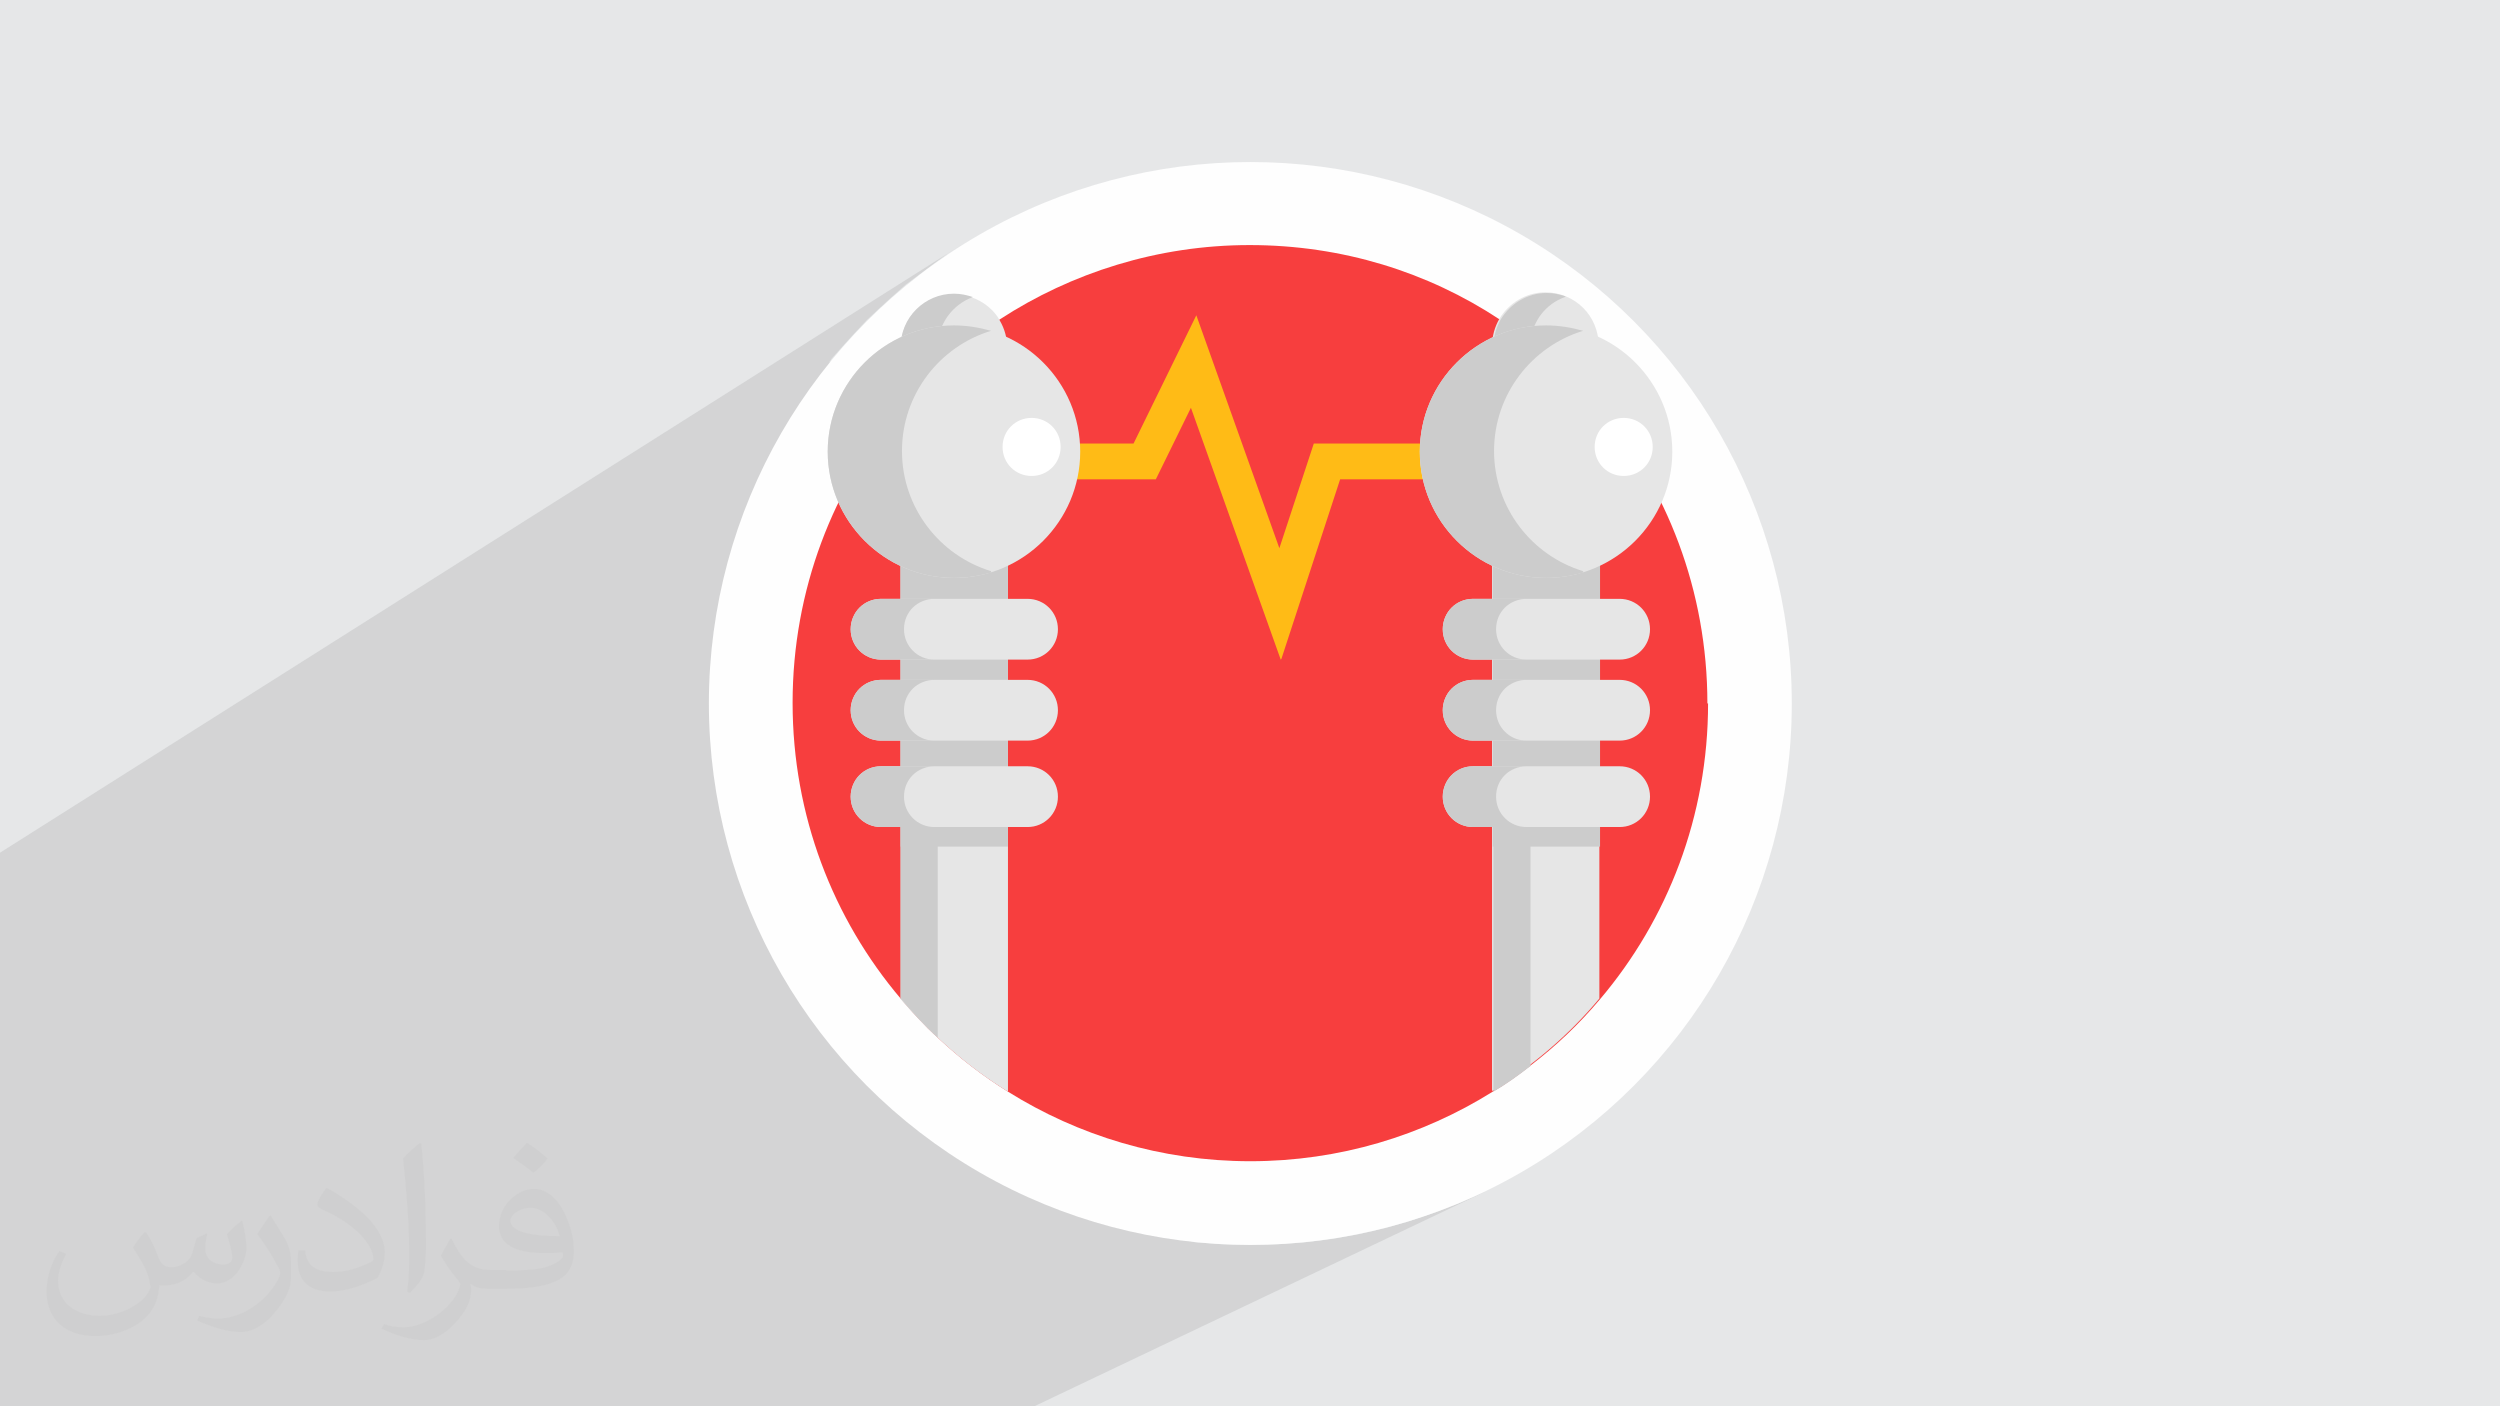 <?xml version="1.0" encoding="UTF-8"?>
<!DOCTYPE svg PUBLIC "-//W3C//DTD SVG 1.1//EN" "http://www.w3.org/Graphics/SVG/1.1/DTD/svg11.dtd">
<!-- Creator: CorelDRAW 2017 -->
<svg xmlns="http://www.w3.org/2000/svg" xml:space="preserve" width="3.703in" height="2.083in" version="1.1" style="shape-rendering:geometricPrecision; text-rendering:geometricPrecision; image-rendering:optimizeQuality; fill-rule:evenodd; clip-rule:evenodd"
viewBox="0 0 3703 2083"
 xmlns:xlink="http://www.w3.org/1999/xlink"
 enable-background="new 0 0 512 512">
 <defs>
  <style type="text/css">
   <![CDATA[
    .fil3 {fill:#FEFEFE}
    .fil7 {fill:#CCCCCC}
    .fil6 {fill:#E6E6E6}
    .fil0 {fill:#E6E7E8}
    .fil4 {fill:#F73E3E}
    .fil5 {fill:#FFBB16}
    .fil8 {fill:white}
    .fil2 {fill:#373435;fill-opacity:0.031}
    .fil1 {fill:#373435;fill-opacity:0.102}
   ]]>
  </style>
 </defs>
 <g id="Layer_x0020_1">
  <polygon class="fil0" points="0,0 3703,0 3703,2083 0,2083 "/>
  <polygon class="fil1" points="1145,2083 749,2083 733,2083 724,2083 611,2083 605,2083 594,2083 536,2083 534,2083 523,2083 514,2083 492,2083 457,2083 451,2083 448,2083 424,2083 397,2083 389,2083 380,2083 380,2083 361,2083 331,2083 330,2083 322,2083 322,2083 288,2083 255,2083 249,2083 246,2083 221,2083 213,2083 207,2083 189,2083 179,2083 179,2083 141,2083 101,2083 87,2083 80,2083 70,2083 64,2083 61,2083 48,2083 35,2083 5,2083 0,2083 0,2081 0,2081 0,2076 0,2070 0,2065 0,2043 0,2042 0,2038 0,2031 0,2022 0,1998 0,1985 0,1965 0,1960 0,1959 0,1954 0,1941 0,1939 0,1936 0,1919 0,1915 0,1913 0,1896 0,1892 0,1886 0,1879 0,1873 0,1873 0,1871 0,1868 0,1856 0,1850 0,1850 0,1849 0,1846 0,1838 0,1834 0,1824 0,1813 0,1812 0,1807 0,1806 0,1803 0,1801 0,1794 0,1787 0,1784 0,1783 0,1783 0,1782 0,1782 0,1780 0,1767 0,1767 0,1766 0,1766 0,1761 0,1761 0,1757 0,1757 0,1739 0,1718 0,1716 0,1715 0,1710 0,1701 0,1696 0,1695 0,1689 0,1689 0,1676 0,1675 0,1660 0,1654 0,1654 0,1654 0,1652 0,1636 0,1623 0,1602 0,1592 0,1590 0,1543 0,1540 0,1537 0,1492 0,1425 0,1425 0,1399 0,1393 0,1391 0,1347 0,1340 0,1338 0,1333 0,1333 0,1308 0,1308 0,1263 1436,355 1403,376 1372,399 1341,422 1312,448 1284,474 1258,502 1232,531 1228,537 1369,448 1369,448 1369,448 1363,453 1357,458 1352,464 1348,470 1344,476 1340,483 1338,490 1336,498 1335,504 1425,448 1430,445 1435,442 1441,440 1334,506 1334,514 1334,565 1492,467 1502,461 1512,455 1522,449 1533,443 1544,438 1554,432 1565,427 1576,422 1587,417 1598,413 1609,408 1621,404 1632,400 1644,396 1655,393 1667,389 1679,386 1691,383 1703,380 1715,378 1727,375 1739,373 1751,371 1764,369 1776,368 1788,367 1801,366 1814,365 1826,364 1839,364 1852,364 1864,364 1877,364 1890,365 1902,366 1915,367 1927,368 1940,369 1952,371 1964,373 1977,375 1989,378 2001,380 2013,383 2025,386 2036,389 2048,393 2060,396 2071,400 2083,404 2094,408 2105,413 2116,417 2127,422 2138,427 2149,432 2160,438 2170,443 2181,449 2191,455 2202,461 2212,467 2212,467 2250,445 2255,443 2259,441 2264,439 2269,437 2274,436 2279,435 2285,435 2290,435 2294,435 2298,435 2302,436 2306,436 2310,437 2314,438 2317,439 2321,441 2324,442 2328,444 2331,446 2334,448 2337,450 2340,453 2343,455 2346,458 2349,461 2351,464 2354,467 2356,470 2358,473 2360,476 2362,480 2363,483 2365,487 2366,490 2367,494 2368,498 2368,500 2371,501 2379,505 2387,510 2394,515 2402,520 2409,525 2415,531 2422,537 2428,544 2434,551 2439,558 2445,565 2450,573 2454,580 2458,588 2462,597 2465,605 2468,614 2471,623 2473,632 2474,641 2476,650 2476,660 2477,669 2476,679 2476,688 2474,698 2473,707 2471,716 2468,725 2465,733 2462,742 2461,744 2464,750 2470,764 2476,777 2482,791 2487,804 2492,818 2497,832 2501,847 2505,861 2509,875 2513,890 2516,905 2519,919 2521,934 2523,949 2525,965 2527,980 2528,995 2529,1011 2529,1026 2530,1042 2529,1057 2529,1073 2528,1088 2527,1104 2525,1119 2523,1134 2521,1149 2519,1164 2516,1179 2513,1193 2509,1208 2505,1222 2501,1237 2497,1251 2492,1265 2487,1279 2482,1293 2476,1306 2470,1320 2464,1333 2458,1346 2451,1359 2444,1372 2437,1385 2429,1397 2421,1410 2413,1422 2405,1434 2396,1445 2388,1457 2379,1468 2369,1480 2369,1480 2365,1485 2364,1486 2364,1486 2363,1487 2361,1489 2358,1492 2358,1493 2357,1493 2356,1494 2352,1499 2352,1500 2351,1500 2347,1504 2346,1505 2345,1506 2344,1507 2343,1509 2340,1512 2339,1513 2339,1513 2338,1514 2334,1518 2333,1519 2333,1519 2332,1520 2329,1523 2327,1525 2327,1525 2326,1526 2324,1528 2321,1530 2320,1532 2320,1532 2320,1532 2315,1537 2314,1537 2314,1538 2312,1539 2310,1541 2309,1542 2307,1544 2306,1545 2305,1546 2303,1548 2300,1550 2298,1552 2295,1554 2295,1555 2294,1556 2292,1557 2290,1559 2289,1560 2287,1562 2286,1563 2285,1563 2280,1567 2280,1567 2280,1567 2279,1568 2275,1571 2274,1572 2273,1573 2272,1574 2270,1575 2267,1578 2266,1579 2265,1579 2265,1579 2264,1580 2262,1581 2261,1582 2260,1583 2259,1584 2256,1586 2255,1587 2254,1587 2253,1588 2252,1589 2251,1590 2249,1591 2247,1592 2246,1594 2245,1594 2244,1595 2243,1596 2242,1596 2239,1598 2238,1599 2237,1600 2235,1601 2234,1602 2233,1603 2232,1603 2232,1603 2228,1606 2228,1606 2227,1606 2226,1607 2225,1608 2223,1609 2222,1610 2221,1610 2218,1612 2217,1613 2216,1613 2215,1614 2214,1615 2212,1616 2211,1617 2211,1617 2211,1617 2201,1623 2191,1629 2181,1635 2171,1640 2160,1645 2150,1651 1764,1839 1770,1840 1810,1843 1852,1844 1893,1843 1934,1840 1974,1835 2013,1828 2052,1819 2090,1808 2128,1795 2164,1781 2200,1765 1532,2083 1264,2083 1256,2083 1256,2083 1234,2083 1145,2083 "/>
  <path class="fil2" d="M217 1826c7,11 12,21 16,32 3,7 5,19 21,19 5,0 11,-1 17,-5 7,-3 12,-9 14,-17l6 -21 15 -7 1 1c-2,8 -3,16 -3,21 0,18 15,24 27,24 7,0 13,-3 13,-10 0,-8 -4,-22 -8,-35 7,-7 14,-14 22,-20l1 1c4,15 6,30 6,40 0,10 -4,20 -8,27 -7,14 -20,25 -36,25 -12,0 -25,-6 -34,-17l-1 0c-9,11 -22,20 -43,20l-7 0c-1,14 -4,24 -9,33 -13,25 -50,42 -85,42 -49,0 -73,-28 -73,-66 0,-23 8,-45 19,-60l10 4c-7,14 -12,27 -12,40 0,35 29,52 62,52 31,0 68,-19 75,-42 -3,-25 -12,-36 -26,-59 4,-7 10,-15 17,-23l1 0 0 0 2 1 0 0zm564 -133c10,6 20,14 30,23 -6,8 -12,15 -21,21 -10,-8 -20,-15 -30,-22 7,-8 14,-15 20,-22l0 0 1 0 0 0zm5 96c-17,0 -30,11 -30,19 0,17 33,23 73,23 -5,-20 -22,-42 -43,-42zm-37 93c22,0 41,-1 55,-4 16,-4 30,-12 30,-18 0,-1 0,-3 -1,-5 -9,1 -19,1 -29,1 -29,0 -52,-7 -61,-23 -2,-5 -4,-10 -4,-16 0,-16 7,-32 19,-42 10,-9 21,-14 33,-14 20,0 37,16 48,42 6,14 11,30 11,51 0,14 -4,25 -12,34 -16,15 -45,21 -90,21l-20 0 0 0 -5 0c-11,0 -19,-2 -25,-7l-1 0c0,3 1,5 1,7 0,10 -3,23 -10,33 -20,30 -42,43 -60,43 -19,0 -42,-7 -63,-17l4 -7c7,3 16,5 29,5 34,0 78,-33 84,-64 -1,-3 -4,-6 -7,-10 -10,-12 -16,-22 -22,-32 5,-10 10,-18 14,-25l2 0c14,29 28,46 57,46l5 0 0 0 21 0 0 0 -3 1 0 0zm-146 31c2,-14 3,-29 3,-43l0 -21c0,-39 -5,-96 -9,-133 7,-8 17,-17 25,-23l2 1c5,47 7,101 7,151 0,13 -1,26 -2,35 -1,12 -8,21 -22,35l-3 -1 -1 -1 0 0zm-151 -62c1,18 10,33 41,33 20,0 36,-5 55,-14 3,-1 5,-3 5,-5 0,-12 -9,-27 -24,-41 -14,-13 -34,-25 -51,-32 -6,-3 -8,-5 -8,-8 0,-5 7,-16 13,-24l2 0c20,11 43,27 60,44 15,16 25,33 25,51 0,13 -4,26 -11,38 -22,11 -46,20 -70,20 -29,0 -48,-14 -48,-45 0,-3 0,-9 1,-16l10 0 0 0 0 -1 0 0zm-52 -52l18 29c7,11 13,22 13,41l0 24c0,19 -12,39 -32,60 -15,14 -29,20 -42,20 -19,0 -40,-6 -65,-17l3 -7c8,2 17,4 28,4 36,0 72,-26 89,-58 2,-4 3,-7 3,-9 0,-4 -2,-8 -4,-11 -9,-17 -19,-33 -30,-47 6,-9 12,-18 18,-27l1 0 0 0 0 -2 0 0z"/>
  <g id="_2039206901936">
   <circle class="fil3" cx="1852" cy="1042" r="802"/>
   <g>
    <path class="fil4" d="M2530 1042c0,167 -60,320 -160,438 -31,37 -66,70 -104,99 -18,14 -36,27 -55,38 -104,65 -227,103 -359,103 -132,0 -255,-38 -359,-103 -37,-23 -72,-50 -104,-80 -20,-18 -38,-38 -55,-58 -100,-118 -160,-271 -160,-438 0,-167 60,-320 160,-438 17,-20 36,-40 55,-58 29,-27 60,-51 92,-72 106,-69 234,-110 370,-110 137,0 264,40 370,110l0 0c15,10 30,21 45,32 38,29 72,62 103,99 100,118 160,271 160,438zm0 0z"/>
    <path class="fil5" d="M1897 977l-133 -373 -52 106 -158 0 0 -53 125 0 93 -190 123 345 51 -155 230 0 0 53 -191 0 -87 266zm0 0z"/>
    <path class="fil6" d="M1493 514l0 1103c-60,-37 -113,-84 -159,-137l0 -965c0,-44 36,-79 79,-79 22,0 42,9 56,23 5,5 9,10 12,16 7,12 11,26 11,41l0 0zm0 0z"/>
    <path class="fil7" d="M1334 793l159 0 0 461 -159 0 0 -461zm0 0z"/>
    <path class="fil7" d="M1441 440c-30,11 -52,40 -52,74l0 1023c-20,-18 -38,-38 -55,-58l0 -965c0,-44 36,-79 79,-79 10,0 19,2 28,5zm0 0z"/>
    <path class="fil6" d="M1600 669c0,103 -84,187 -187,187 -103,0 -187,-84 -187,-187 0,-103 84,-187 187,-187 103,0 187,84 187,187zm0 0z"/>
    <path class="fil7" d="M1468 848c-17,5 -36,8 -55,8 -103,0 -187,-84 -187,-187 0,-103 84,-187 187,-187 19,0 37,3 55,8 -76,23 -132,94 -132,178 0,84 56,155 132,178zm0 0z"/>
    <path class="fil8" d="M1571 662c0,24 -19,43 -43,43 -24,0 -43,-19 -43,-43 0,-24 19,-43 43,-43 24,0 43,19 43,43zm0 0z"/>
    <path class="fil6" d="M1522 977l-217 0c-25,0 -45,-20 -45,-45 0,-25 20,-45 45,-45l217 0c25,0 45,20 45,45 0,25 -20,45 -45,45l0 0zm0 0z"/>
    <path class="fil6" d="M1522 1097l-217 0c-25,0 -45,-20 -45,-45 0,-25 20,-45 45,-45l217 0c25,0 45,20 45,45 0,25 -20,45 -45,45l0 0zm0 0z"/>
    <path class="fil7" d="M1384 977l-79 0c-25,0 -45,-20 -45,-45 0,-12 5,-24 13,-32 8,-8 19,-13 32,-13l79 0c-12,0 -24,5 -32,13 -8,8 -13,19 -13,32 0,25 20,45 45,45zm0 0z"/>
    <path class="fil7" d="M1384 1097l-79 0c-25,0 -45,-20 -45,-45 0,-12 5,-24 13,-32 8,-8 19,-13 32,-13l79 0c-12,0 -24,5 -32,13 -8,8 -13,19 -13,32 0,25 20,45 45,45l0 0zm0 0z"/>
    <path class="fil6" d="M1522 1225l-217 0c-25,0 -45,-20 -45,-45 0,-25 20,-45 45,-45l217 0c25,0 45,20 45,45 0,25 -20,45 -45,45l0 0zm0 0z"/>
    <path class="fil7" d="M1384 1225l-79 0c-25,0 -45,-20 -45,-45 0,-12 5,-24 13,-32 8,-8 19,-13 32,-13l79 0c-12,0 -24,5 -32,13 -8,8 -13,19 -13,32 0,25 20,45 45,45zm0 0z"/>
    <path class="fil6" d="M2369 514l0 965c-45,54 -99,100 -159,137l0 -1103c0,-15 4,-29 11,-41 14,-23 39,-39 68,-39 22,0 42,9 56,23 14,14 23,34 23,56l0 0zm0 0z"/>
    <path class="fil7" d="M2211 793l159 0 0 461 -159 0 0 -461zm0 0z"/>
    <path class="fil7" d="M2318 440c-28,10 -48,35 -51,66 0,3 0,6 0,9l0 1064c-18,14 -36,27 -55,38l0 -1103c0,-15 4,-29 11,-41l0 0c14,-23 39,-39 68,-39 10,0 19,2 28,5l0 0zm0 0z"/>
    <path class="fil6" d="M2477 669c0,103 -84,187 -187,187 -103,0 -187,-84 -187,-187 0,-103 84,-187 187,-187 103,0 187,84 187,187zm0 0z"/>
    <path class="fil7" d="M2345 848c-17,5 -36,8 -55,8 -103,0 -187,-84 -187,-187 0,-103 84,-187 187,-187 19,0 37,3 55,8 -76,23 -132,94 -132,178 0,84 56,155 132,178zm0 0z"/>
    <path class="fil8" d="M2448 662c0,24 -19,43 -43,43 -24,0 -43,-19 -43,-43 0,-24 19,-43 43,-43 24,0 43,19 43,43zm0 0z"/>
    <path class="fil6" d="M2399 977l-217 0c-25,0 -45,-20 -45,-45 0,-25 20,-45 45,-45l217 0c25,0 45,20 45,45 0,25 -20,45 -45,45l0 0zm0 0z"/>
    <path class="fil6" d="M2399 1097l-217 0c-25,0 -45,-20 -45,-45 0,-25 20,-45 45,-45l217 0c25,0 45,20 45,45 0,25 -20,45 -45,45l0 0zm0 0z"/>
    <path class="fil7" d="M2261 977l-79 0c-25,0 -45,-20 -45,-45 0,-12 5,-24 13,-32 8,-8 19,-13 32,-13l79 0c-12,0 -24,5 -32,13 -8,8 -13,19 -13,32 0,25 20,45 45,45zm0 0z"/>
    <path class="fil7" d="M2261 1097l-79 0c-25,0 -45,-20 -45,-45 0,-12 5,-24 13,-32 8,-8 19,-13 32,-13l79 0c-12,0 -24,5 -32,13 -8,8 -13,19 -13,32 0,25 20,45 45,45l0 0zm0 0z"/>
    <path class="fil6" d="M2399 1225l-217 0c-25,0 -45,-20 -45,-45 0,-25 20,-45 45,-45l217 0c25,0 45,20 45,45 0,25 -20,45 -45,45l0 0zm0 0z"/>
    <path class="fil7" d="M2261 1225l-79 0c-25,0 -45,-20 -45,-45 0,-12 5,-24 13,-32 8,-8 19,-13 32,-13l79 0c-12,0 -24,5 -32,13 -8,8 -13,19 -13,32 0,25 20,45 45,45zm0 0z"/>
   </g>
  </g>
 </g>
</svg>
